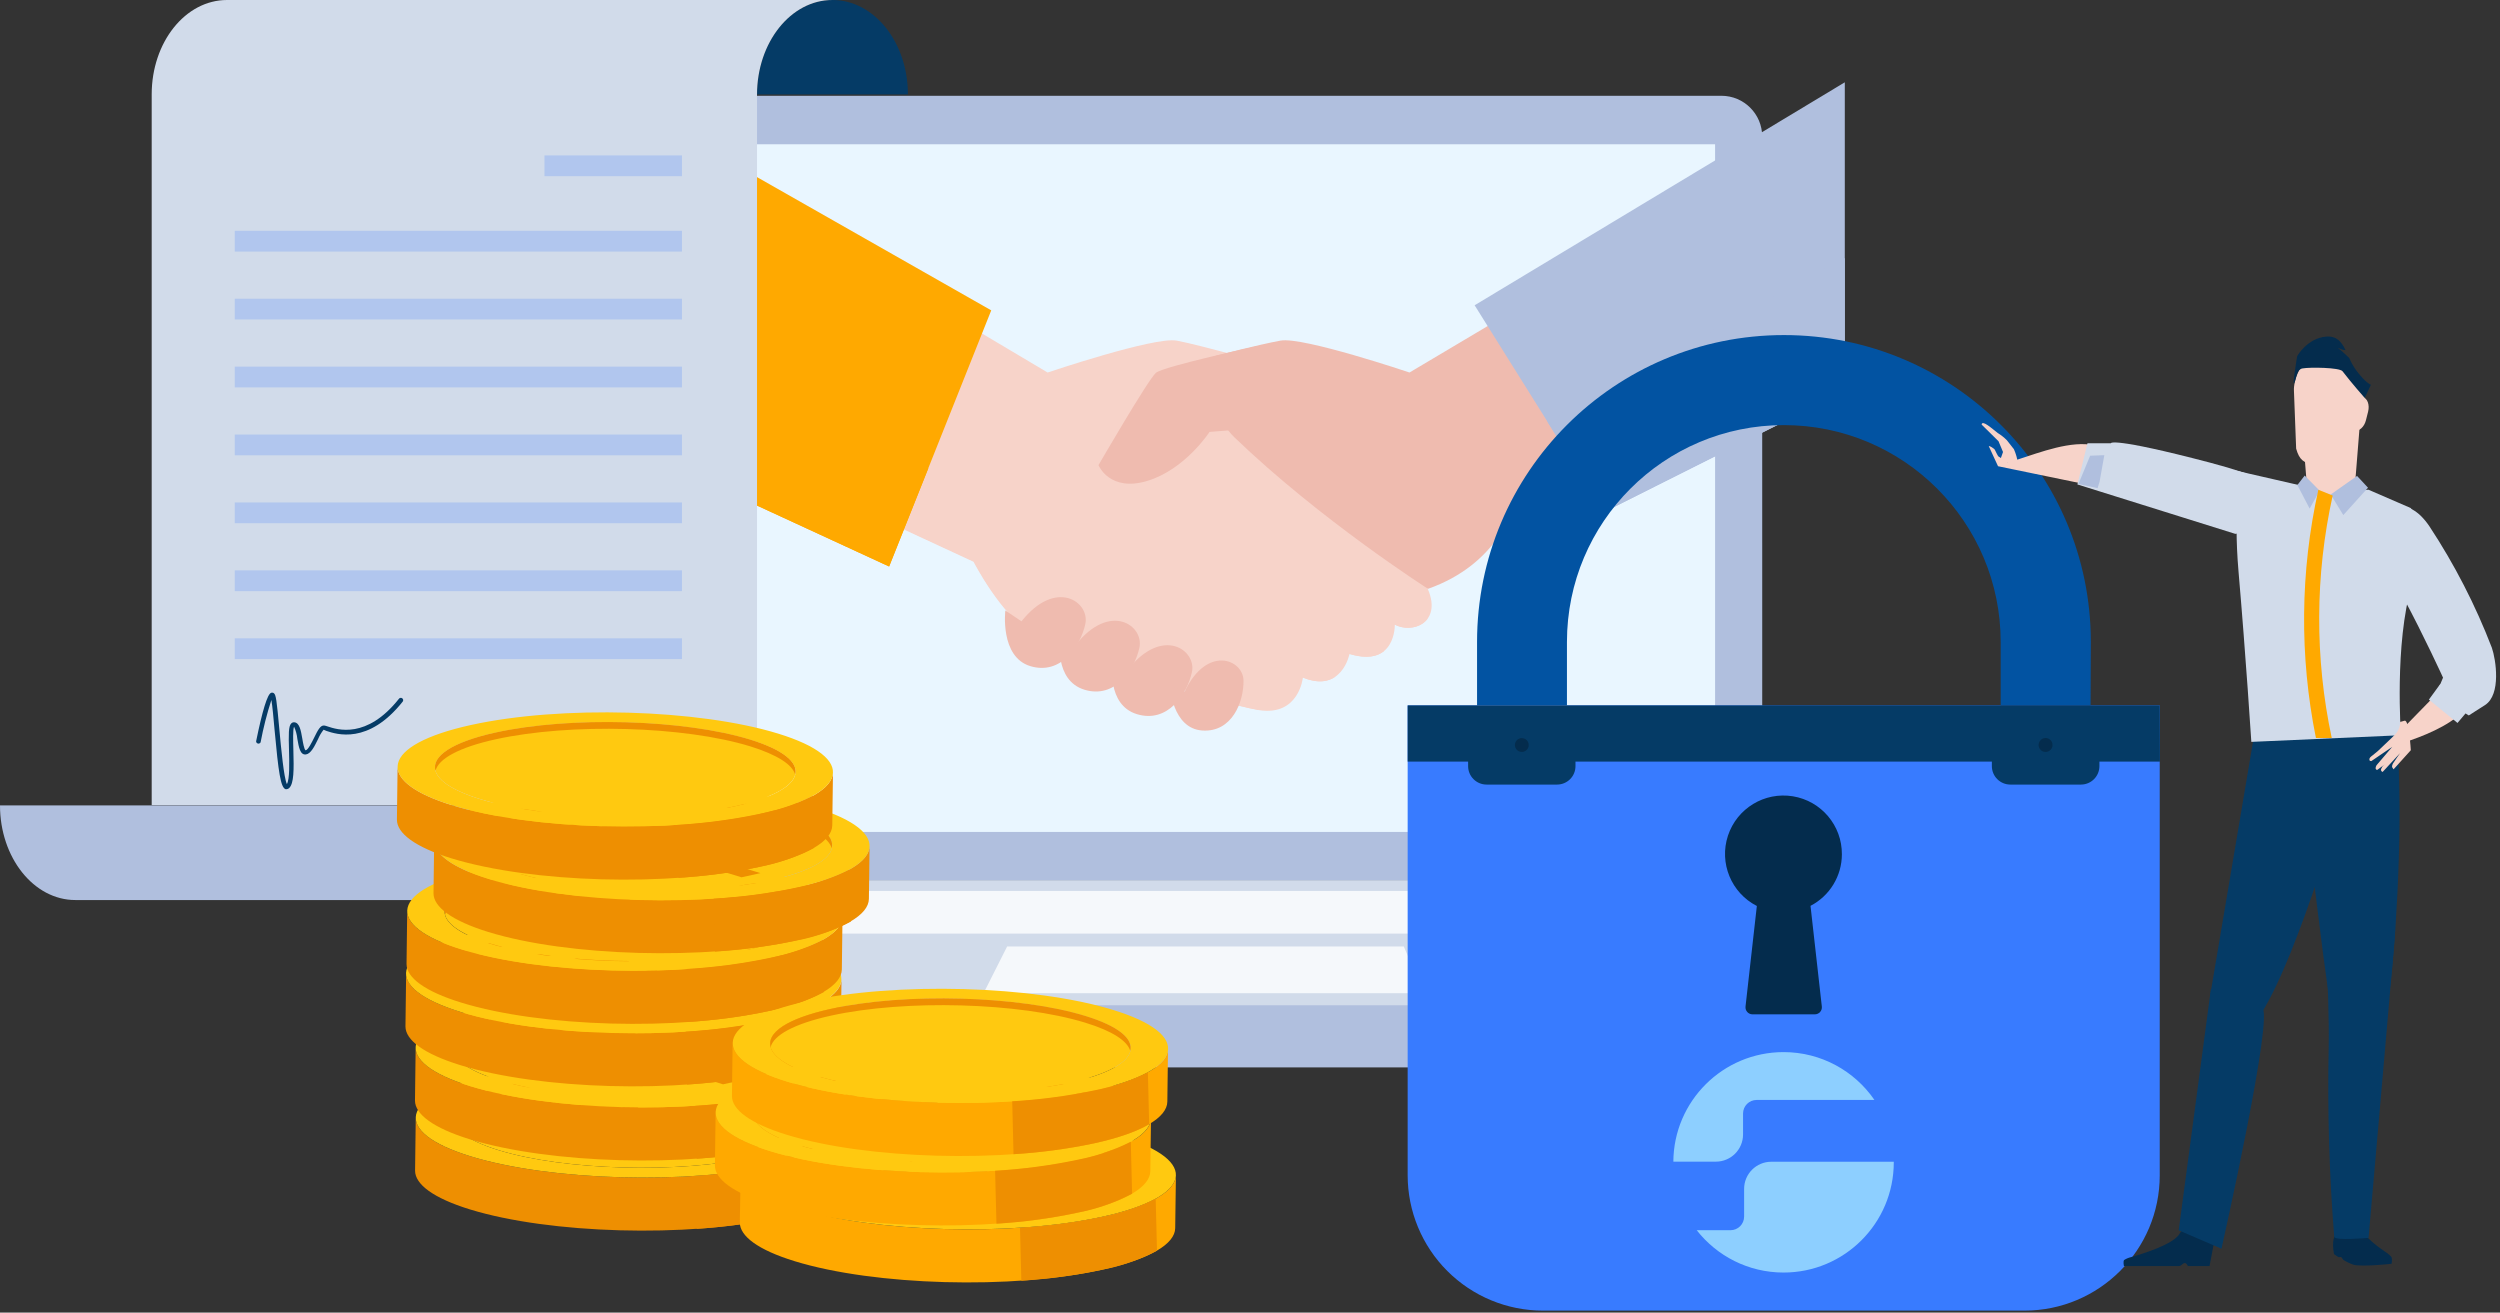 <?xml version="1.0" encoding="UTF-8"?>
<svg width="499px" height="262px" viewBox="0 0 499 262" version="1.1" xmlns="http://www.w3.org/2000/svg" xmlns:xlink="http://www.w3.org/1999/xlink">
    <rect x="0" y="0" width="499" height="262" fill="#333333" stroke="none"/>
    <title>Recurso 28</title>
    <g id="Page-1" stroke="none" stroke-width="1" fill="none" fill-rule="evenodd">
        <g id="Infografía_Caución" transform="translate(-876, -190)">
            <g id="Recurso-28" transform="translate(876, 190)">
                <rect id="Rectangle" fill="#E9F6FF" fill-rule="nonzero" x="140.677" y="26.106" width="204.445" height="140.471"></rect>
                <g id="Group" transform="translate(122.609, 16.426)" fill-rule="nonzero">
                    <path d="M0.17,6.63 L86.5,57.927 C86.5,57.927 107.771,50.75 112.23,51.557 C116.688,52.365 131.338,56.519 131.338,56.519 L125.48,69.132 L148.321,85.056 C148.321,85.056 160.513,95.669 162.675,101.877 C164.837,108.085 159.086,110.032 155.794,108.246 C155.794,108.246 156.045,116.904 146.751,114.105 C146.751,114.105 145.217,121.999 137.448,118.814 C137.448,118.814 136.685,126.584 128.656,125.31 C120.627,124.036 89.676,113.719 83.432,110.059 C77.188,106.398 71.716,95.705 71.716,95.705 L2.54976653e-14,62.475 L0.17,6.63 Z" id="Path" fill="#F7D3C9"></path>
                    <path d="M162.423,101.105 C176.526,96.144 179.37,84.85 179.37,84.85 L245.21,54.527 L245.048,6.63 L158.727,57.927 C158.727,57.927 137.457,50.75 132.998,51.557 C128.539,52.365 120.008,54.608 120.008,54.608 C120.008,54.608 118.016,65.373 123.74,70.828 C140.893,87.353 162.423,101.105 162.423,101.105 Z" id="Path" fill="#EFBBAF"></path>
                    <path d="M128.584,52.607 C128.584,52.607 109.646,56.689 108.112,57.99 C106.578,59.291 96.647,76.417 96.647,76.417 C96.647,76.417 98.854,81.853 106.416,79.557 C113.979,77.26 118.814,69.787 118.814,69.787 L135.546,68.432 L134.864,55.209 L128.584,52.607 Z" id="Path" fill="#EFBBAF"></path>
                    <path d="M162.414,106.973 C159.239,108.202 149.299,103.294 141.664,98.432 C136.56,95.174 132,91.132 128.153,86.455 C128.153,86.455 127.256,89.147 129.948,92.574 C137.977,100.98 155.812,108.246 155.812,108.246 C157.92,109.386 161.015,109.009 162.414,106.973 Z" id="Path" fill="#F7D3C9"></path>
                    <path d="M153.703,113.468 C150.734,113.638 146.787,111.431 141.646,108.883 C128.647,102.424 123.704,96.907 123.704,96.907 C123.192,100.047 126.512,102.935 126.512,102.935 C126.512,102.935 133.303,107.098 137.125,109.215 C140.946,111.333 146.724,114.096 146.724,114.096 C150.259,115.154 152.403,114.589 153.703,113.468 Z" id="Path" fill="#F7D3C9"></path>
                    <path d="M143.997,118.59 C140.982,118.312 136.649,116.347 132.487,114.616 C123.318,110.794 120.34,107.098 120.34,107.098 C119.936,108.092 119.999,109.214 120.51,110.157 C121.362,111.853 123.569,113.548 127.561,115.423 C130.762,116.798 134.06,117.932 137.43,118.814 C140.498,120.061 142.588,119.613 143.997,118.59 Z" id="Path" fill="#F7D3C9"></path>
                    <path d="M91.381,105.995 C76.946,100.388 73.716,84.903 73.716,84.903 L0.045,47.772 L2.54976653e-14,62.475 L71.77,95.597 C71.77,95.597 77.242,106.3 83.486,109.951 C85.943,111.25 88.485,112.382 91.093,113.342 L92.448,112.535 L91.381,105.995 Z" id="Path" fill="#F7D3C9"></path>
                    <path d="M123.91,116.356 L120.77,120.349 C119.155,115.594 113.297,113.297 113.297,113.297 L110.238,116.437 C109.045,111.952 102.765,108.282 102.765,108.282 L99.114,110.974 C97.409,106.048 91.21,103.249 91.21,103.249 C88.241,106.048 81.189,104.694 81.189,104.694 C80.523,105.27 79.899,105.893 79.323,106.56 C80.532,107.891 81.917,109.05 83.441,110.005 C89.64,113.665 120.223,123.874 128.494,125.256 C128.844,118.097 123.91,116.356 123.91,116.356 Z" id="Path" fill="#F7D3C9"></path>
                    <path d="M88.985,111.054 C88.985,111.054 87.738,119.389 93.857,121.246 C99.975,123.103 103.86,117.253 104.819,112.858 C105.779,108.462 98.988,103.608 92.089,112.301 L88.985,111.054 Z" id="Path" fill="#EFBBAF"></path>
                    <path d="M78.058,105.42 C78.058,105.42 76.928,114.688 83.046,116.536 C89.165,118.384 93.049,112.553 94.018,108.148 C94.987,103.743 88.178,98.907 81.279,107.592 L78.058,105.42 Z" id="Path" fill="#EFBBAF"></path>
                    <path d="M99.464,115.935 C99.464,115.935 98.208,124.269 104.335,126.126 C110.462,127.983 114.329,122.134 115.298,117.738 C116.267,113.342 109.458,108.498 102.559,117.182 L99.464,115.935 Z" id="Path" fill="#EFBBAF"></path>
                    <path d="M110.92,120.6 C110.92,120.6 111.386,128.979 117.361,129.383 C123.336,129.786 125.651,123.632 125.597,119.416 C125.543,115.199 118.33,112.239 113.862,121.587 L110.92,120.6 Z" id="Path" fill="#EFBBAF"></path>
                    <polygon id="Path" fill="#FFA900" points="75.241 45.52 54.859 96.647 2.54976653e-14 71.339 2.54976653e-14 2.718"></polygon>
                    <polygon id="Path" fill="#FFA900" points="62.682 77.045 2.54976653e-14 45.816 2.54976653e-14 71.339 54.859 96.647"></polygon>
                    <polygon id="Path" fill="#B0BFDE" points="171.727 44.506 197.546 85.783 245.613 61.659 245.613 0"></polygon>
                    <polygon id="Path" fill="#B0BFDE" points="197.546 85.783 245.613 61.659 245.613 35.068 186.233 67.706"></polygon>
                </g>
                <path d="M351.743,175.791 L136.111,175.791 L136.111,27.254 C136.111,22.761 139.754,19.118 144.248,19.118 L343.597,19.118 C348.091,19.118 351.734,22.761 351.734,27.254 L351.743,175.791 Z M145.217,166.048 L342.332,166.048 L342.332,28.789 L145.217,28.789 L145.217,166.048 Z" id="Shape" fill="#B0BFDE" fill-rule="nonzero"></path>
                <path d="M98.019,198.972 L98.019,205.62 C98.019,209.727 101.349,213.057 105.456,213.057 L382.173,213.057 C386.28,213.057 389.61,209.727 389.61,205.62 L389.61,198.972 L98.019,198.972 Z" id="Path" fill="#B0BFDE" fill-rule="nonzero"></path>
                <path d="M389.206,198.407 C391.072,199.627 386.946,200.65 379.939,200.65 L107.735,200.65 C100.729,200.65 96.602,199.627 98.468,198.407 L135.932,175.701 L351.743,175.701 L389.206,198.407 Z" id="Path" fill="#D1DBEA" fill-rule="nonzero"></path>
                <polygon id="Path" fill="#FFFFFF" fill-rule="nonzero" opacity="0.79" points="284.198 198.245 196.317 198.245 201.027 188.915 280.197 188.915"></polygon>
                <polygon id="Path" fill="#FFFFFF" fill-rule="nonzero" opacity="0.79" points="356.094 186.341 134.263 186.341 145.602 177.827 344.467 177.827"></polygon>
                <path d="M151.102,18.84 C151.102,8.415 157.839,0 166.147,0 C174.454,0 181.218,8.415 181.218,18.84 L151.102,18.84 Z" id="Path" fill="#053B66" fill-rule="nonzero"></path>
                <path d="M135.905,179.648 C127.597,179.648 120.869,171.188 120.869,160.755 L0,160.755 C0,171.188 6.737,179.648 15.036,179.648 L135.905,179.648 Z" id="Path" fill="#B0BFDE" fill-rule="nonzero"></path>
                <path d="M30.278,19.109 L30.278,18.84 C30.278,8.415 37.006,0 45.313,0 L166.147,0 C157.839,0 151.102,8.46 151.102,18.884 L151.102,160.665 L151.102,160.665 C151.102,171.099 144.364,179.549 136.057,179.549 C127.75,179.549 121.03,171.108 121.021,160.71 L30.278,160.71 L30.278,19.109 Z" id="Path" fill="#D1DBEA" fill-rule="nonzero"></path>
                <rect id="Rectangle" fill="#387BFF" fill-rule="nonzero" opacity="0.21" x="46.857" y="46.067" width="89.263" height="4.145"></rect>
                <rect id="Rectangle" fill="#387BFF" fill-rule="nonzero" opacity="0.21" x="108.677" y="31.022" width="27.443" height="4.145"></rect>
                <rect id="Rectangle" fill="#387BFF" fill-rule="nonzero" opacity="0.21" x="46.857" y="59.623" width="89.263" height="4.145"></rect>
                <rect id="Rectangle" fill="#387BFF" fill-rule="nonzero" opacity="0.21" x="46.857" y="73.178" width="89.263" height="4.145"></rect>
                <rect id="Rectangle" fill="#387BFF" fill-rule="nonzero" opacity="0.21" x="46.857" y="86.733" width="89.263" height="4.145"></rect>
                <rect id="Rectangle" fill="#387BFF" fill-rule="nonzero" opacity="0.21" x="46.857" y="100.289" width="89.263" height="4.145"></rect>
                <rect id="Rectangle" fill="#387BFF" fill-rule="nonzero" opacity="0.21" x="46.857" y="113.844" width="89.263" height="4.145"></rect>
                <rect id="Rectangle" fill="#387BFF" fill-rule="nonzero" opacity="0.21" x="46.857" y="127.409" width="89.263" height="4.145"></rect>
                <path d="M57.227,157.525 C57.15,157.539 57.071,157.539 56.994,157.525 C56.016,157.157 55.586,154.224 54.796,145.602 C54.599,143.369 54.374,140.902 54.168,139.708 C53.272,142.48 52.553,145.305 52.015,148.168 C51.917,148.358 51.704,148.46 51.495,148.416 C51.285,148.372 51.131,148.193 51.118,147.98 C52.374,141.817 53.379,138.56 54.105,138.291 C54.294,138.212 54.511,138.243 54.67,138.372 C55.074,138.686 55.227,139.681 55.756,145.549 C56.097,149.236 56.653,155.238 57.263,156.511 C57.846,155.489 57.748,152.214 57.685,149.774 C57.595,146.607 57.568,144.921 58.142,144.391 C58.287,144.241 58.49,144.159 58.699,144.167 C59.784,144.212 60.053,145.773 60.34,147.433 C60.466,148.204 60.717,149.631 61.004,149.765 C61.489,149.702 62.26,148.141 62.718,147.208 C63.426,145.764 63.947,144.723 64.718,144.813 C64.942,144.852 65.161,144.912 65.373,144.992 C67.311,145.638 73.196,147.585 79.637,139.466 C79.741,139.335 79.908,139.269 80.074,139.293 C80.24,139.318 80.38,139.429 80.442,139.585 C80.503,139.741 80.477,139.918 80.373,140.049 C73.519,148.68 67.167,146.571 65.122,145.881 L64.593,145.647 C64.141,146.216 63.77,146.844 63.489,147.513 C62.745,149.029 62.045,150.456 61.049,150.59 C59.91,150.725 59.64,149.155 59.353,147.486 C59.268,146.639 59.044,145.812 58.69,145.037 C58.438,145.638 58.51,147.953 58.555,149.675 C58.672,153.677 58.672,156.368 57.721,157.292 C57.59,157.427 57.415,157.51 57.227,157.525 L57.227,157.525 Z" id="Path" fill="#053B66" fill-rule="nonzero"></path>
                <path d="M280.969,140.803 L431.084,140.803 L431.084,234.588 C431.084,249.506 418.99,261.6 404.072,261.6 L307.981,261.6 C300.817,261.6 293.946,258.754 288.881,253.688 C283.815,248.623 280.969,241.752 280.969,234.588 L280.969,140.803 Z" id="Path" fill="#387BFF" fill-rule="nonzero"></path>
                <path d="M417.277,140.803 L399.335,140.803 L399.335,128.136 C399.335,104.229 379.955,84.85 356.049,84.85 C332.143,84.85 312.763,104.229 312.763,128.136 L312.763,140.803 L294.82,140.803 L294.82,128.136 C294.82,94.305 322.245,66.88 356.076,66.88 C389.906,66.88 417.331,94.305 417.331,128.136 L417.277,140.803 Z" id="Path" fill="#0253A2" fill-rule="nonzero"></path>
                <path d="M431.084,140.803 L280.969,140.803 L280.969,152.017 L293.035,152.017 L293.035,152.914 C293.035,154.947 294.68,156.596 296.713,156.601 L310.789,156.601 C311.766,156.601 312.703,156.212 313.393,155.521 C314.083,154.829 314.47,153.891 314.467,152.914 L314.467,152.017 L397.576,152.017 L397.576,152.914 C397.576,154.947 399.222,156.596 401.255,156.601 L415.366,156.601 C417.399,156.596 419.044,154.947 419.044,152.914 L419.044,152.017 L431.12,152.017 L431.084,140.803 Z" id="Path" fill="#053B66" fill-rule="nonzero"></path>
                <path d="M302.374,148.707 C302.374,148.148 302.711,147.644 303.227,147.43 C303.743,147.216 304.337,147.334 304.733,147.73 C305.128,148.125 305.246,148.719 305.032,149.235 C304.818,149.751 304.314,150.088 303.756,150.088 C302.993,150.088 302.374,149.47 302.374,148.707 Z" id="Path" fill="#042C4D" fill-rule="nonzero"></path>
                <path d="M406.906,148.707 C406.903,148.142 407.24,147.632 407.761,147.415 C408.281,147.197 408.881,147.315 409.28,147.714 C409.679,148.113 409.797,148.713 409.58,149.234 C409.362,149.754 408.852,150.092 408.288,150.088 C407.525,150.088 406.906,149.47 406.906,148.707 L406.906,148.707 Z" id="Path" fill="#042C4D" fill-rule="nonzero"></path>
                <path d="M367.64,170.524 C367.676,164.781 363.526,159.865 357.857,158.939 C352.188,158.013 346.69,161.353 344.897,166.81 C343.105,172.267 345.552,178.217 350.666,180.832 L348.405,200.91 C348.362,201.305 348.489,201.7 348.754,201.996 C349.019,202.292 349.398,202.462 349.796,202.462 L362.248,202.462 C362.645,202.462 363.024,202.292 363.29,201.996 C363.555,201.7 363.682,201.305 363.638,200.91 L361.378,180.805 C365.217,178.813 367.631,174.851 367.64,170.524 L367.64,170.524 Z" id="Path" fill="#042C4D" fill-rule="nonzero"></path>
                <g id="Group-8" transform="translate(334, 210)" fill="#8DCFFF">
                    <path d="M0,21.866 L8.488,21.866 C11.483,21.866 13.912,19.438 13.912,16.443 L13.912,12.263 C13.912,10.765 15.126,9.551 16.623,9.551 L40.138,9.551 C36.172,3.783 29.528,0 21.999,0 C9.893,0 0.072,9.778 0,21.866" id="Fill-11"></path>
                    <path d="M43.997,21.884 L19.549,21.884 C16.554,21.884 14.125,24.312 14.125,27.307 L14.125,32.837 C14.125,34.335 12.911,35.549 11.414,35.549 L4.665,35.549 C8.692,40.694 14.959,44 21.999,44 C34.149,44 43.999,34.15 43.999,22 C43.999,21.961 43.997,21.923 43.997,21.884" id="Fill-13"></path>
                </g>
                <path d="M417.16,96.844 L398.805,93.058 L396.957,89.048 C396.957,89.048 397.182,88.94 398.034,89.604 C398.267,89.793 398.698,91.102 399.021,91.201 C399.344,91.3 400.42,92.421 401.012,92.251 C405.238,91.04 411.311,88.42 416.263,88.662 C424.275,89.075 417.412,97.05 417.16,96.844 Z" id="Path" fill="#F7D3C9" fill-rule="nonzero"></path>
                <path d="M464.941,103.617 C464.941,103.617 460.572,97.454 441.114,92.34 C421.233,87.119 421.323,88.474 421.323,88.474 L416.658,88.474 L414.649,96.692 L446.164,106.56 L464.941,103.617 Z" id="Path" fill="#D1DBEA" fill-rule="nonzero"></path>
                <polygon id="Path" fill="#B0BFDE" fill-rule="nonzero" points="420.022 90.851 419.08 96.135 418.677 97.436 414.855 96.611 417.196 90.959"></polygon>
                <path d="M398.761,86.437 C397.594,85.54 395.639,83.746 395.531,84.742 L398.904,88.07 L399.801,90.223 L399.164,92.018 L400.707,92.296 C401.075,92.771 401.398,93.085 402.152,92.457 L402.798,92.592 C402.665,91.583 402.39,90.598 401.981,89.667 L400.573,87.873 C400.028,87.324 399.419,86.843 398.761,86.437 L398.761,86.437 Z" id="Path" fill="#F7D3C9" fill-rule="nonzero"></path>
                <path d="M468.422,156.736 C468.422,156.736 458.957,190.234 451.377,202.229 C443.796,214.223 441.158,198.64 441.158,198.64 L450.569,142.92 L472.585,142.786 C472.585,142.786 472.028,143.907 468.422,156.736 Z" id="Path" fill="#053B66" fill-rule="nonzero"></path>
                <path d="M457.97,142.902 C457.97,142.902 464.304,197.869 465.21,200.623 C468.278,209.971 475.294,203.942 476.37,200.82 C477.447,197.698 479.259,174.669 478.9,157.848 C478.541,141.027 478.541,142.131 478.541,142.131 L457.97,142.902 Z" id="Path" fill="#053B66" fill-rule="nonzero"></path>
                <path d="M477.267,250.817 C477.59,251.211 477.357,252.252 477.357,252.252 C477.357,252.252 471.66,252.889 469.821,252.458 C469.107,252.223 468.424,251.904 467.785,251.507 C467.65,251.427 467.426,250.996 467.3,250.915 C467.175,250.835 466.951,251.014 466.762,250.915 C466.447,250.74 466.147,250.539 465.865,250.314 C465.363,247.695 466.027,246.645 466.027,246.645 C466.027,246.645 470.88,245.03 471.786,246.152 C473.966,248.771 476.568,249.955 477.267,250.817 Z" id="Path" fill="#042C4D" fill-rule="nonzero"></path>
                <path d="M441.831,248.457 L441.024,252.701 L436.691,252.701 C436.691,252.701 436.449,252.1 436.081,252.1 C435.713,252.1 435.372,252.701 434.95,252.701 L423.934,252.701 C423.934,252.701 423.736,251.803 423.979,251.498 C424.39,251.237 424.842,251.046 425.315,250.933 C427.549,250.305 433.955,248.341 435.067,246.205 C436.422,243.622 441.831,248.457 441.831,248.457 Z" id="Path" fill="#042C4D" fill-rule="nonzero"></path>
                <path d="M468.897,83.037 C468.556,84.401 469.032,85.729 469.956,85.926 L469.956,85.926 C470.853,86.159 471.912,85.235 472.244,83.872 L472.674,82.167 C473.015,80.804 472.54,79.476 471.616,79.278 L471.616,79.278 C470.719,79.045 469.66,79.969 469.319,81.324 L468.897,83.037 Z" id="Path" fill="#F7D3C9" fill-rule="nonzero"></path>
                <path d="M460.366,95.794 C460.572,98.244 461.891,100.37 463.281,100.468 L467.22,100.468 C468.61,100.37 469.911,98.244 470.135,95.794 L471.104,83.656 C471.32,81.234 470.369,76.363 468.269,74.927 C466.461,73.646 464.04,73.646 462.232,74.927 C460.133,76.363 459.182,81.207 459.397,83.656 L460.366,95.794 Z" id="Path" fill="#F7D3C9" fill-rule="nonzero"></path>
                <path d="M489.827,134.945 L475.751,149.361 C475.751,149.361 492.725,145.459 493.478,138.434 C494.232,131.41 489.827,134.945 489.827,134.945 Z" id="Path" fill="#F7D3C9" fill-rule="nonzero"></path>
                <path d="M446.164,93.91 L458.966,96.844 L465.12,98.638 L472.737,97.741 L481.134,101.383 C481.134,101.383 484.92,104.972 481.403,116.724 C477.887,128.476 479.232,146.751 479.232,146.751 L449.367,148.079 C449.367,148.079 448.273,131.033 446.819,114.194 C445.68,101.034 447.483,96.844 446.164,93.91 Z" id="Path" fill="#D1DBEA" fill-rule="nonzero"></path>
                <path d="M475.715,101.949 C475.715,101.949 480.372,98.306 484.92,105.062 C489.928,112.665 494.103,120.786 497.372,129.284 C498.188,131.616 499.265,138.641 496.017,140.722 L492.77,142.803 L486.005,138.641 L487.082,136.56 L487.629,135.259 C487.629,135.259 483.834,126.942 479.779,119.398 C475.724,111.853 475.715,101.949 475.715,101.949 Z" id="Path" fill="#D1DBEA" fill-rule="nonzero"></path>
                <path d="M458.311,89.55 C458.948,91.838 459.89,92.385 461.559,92.637 C463.228,92.888 463.533,92.951 465.147,93.112 C466.762,93.273 468.547,90.959 468.933,88.922 C469.561,85.558 471.391,82.795 472.019,79.431 C472.423,77.412 471.562,75.609 469.104,74.147 C466.861,72.846 464.196,70.173 461.801,71.016 C459.182,71.976 457.746,75.959 457.872,78.022 C458.006,81.467 458.159,86.079 458.311,89.55 Z" id="Path" fill="#F7D3C9" fill-rule="nonzero"></path>
                <polygon id="Path" fill="#B0BFDE" fill-rule="nonzero" points="465.21 98.701 467.722 102.81 472.656 97.346 470.467 94.996"></polygon>
                <polygon id="Path" fill="#B0BFDE" fill-rule="nonzero" points="460.016 94.924 463.003 97.947 461.003 101.509 458.554 96.817"></polygon>
                <path d="M463.604,177.172 C463.604,177.172 465.013,198.021 464.807,209.047 C464.54,221.665 464.908,234.288 465.91,246.869 C465.982,247.704 472.764,247.076 472.764,247.076 C472.764,247.076 477.321,195.114 478.039,186.601 C478.757,178.087 469.023,171.09 463.604,177.172 Z" id="Path" fill="#053B66" fill-rule="nonzero"></path>
                <path d="M443.5,200.255 C446.129,200.69 448.779,200.989 451.439,201.152 C454.185,201.394 443.41,249.247 443.41,249.247 L434.87,245.568 L441.302,197.357 L443.5,200.255 Z" id="Path" fill="#053B66" fill-rule="nonzero"></path>
                <path d="M473.23,76.802 L472.001,79.431 C472.001,79.431 469.4,76.497 467.57,74.102 C466.987,73.34 461.048,73.268 459.576,73.537 C458.509,73.725 458.383,75.107 458.132,75.905 C457.235,78.758 458.509,71.088 458.509,71.088 C458.509,71.088 460.527,67.499 464.295,67.185 C466.385,67.015 467.354,68.226 468.144,69.805 C468.332,70.173 465.847,69.204 466.278,69.15 C467.203,69.857 468.081,70.624 468.906,71.447 C469.256,72.274 469.692,73.062 470.207,73.797 C472.226,76.506 473.23,76.802 473.23,76.802 Z" id="Path" fill="#042C4D" fill-rule="nonzero"></path>
                <polygon id="Path" fill="#F7D3C9" fill-rule="nonzero" points="464.349 78.372 462.707 78.597 463.156 79.601 461.855 80.086 460.581 85.119 462.725 85.28 463.057 82.194 464.358 80.651 467.659 80.346"></polygon>
                <polygon id="Path" fill="#D1DBEA" fill-rule="nonzero" points="492.922 141.449 487.082 136.524 484.803 139.646 490.518 144.302"></polygon>
                <path d="M479.959,143.853 C479.062,144.131 479.062,144.077 479.062,144.077 C479.073,144.857 478.831,145.619 478.371,146.248 C478.003,146.706 476.64,147.989 476.64,147.989 L474.621,149.909 L473.625,150.725 C473.625,150.725 473.024,151.147 472.961,151.371 C472.791,152.017 473.338,151.9 473.338,151.9 L477.501,149.065 L474.361,152.735 C474.361,152.735 474.038,153.273 474.235,153.533 C474.433,153.793 474.558,153.632 474.558,153.632 L479.044,150.321 L477.635,152.394 C477.635,152.394 477.33,152.923 477.51,153.192 C477.689,153.461 477.752,153.56 477.752,153.56 L481.197,149.747 C481.197,149.747 480.856,143.575 479.959,143.853 Z" id="Path" fill="#F7D3C9" fill-rule="nonzero"></path>
                <path d="M477.94,149.855 L475.877,152.546 C475.609,152.82 475.401,153.147 475.267,153.506 C475.228,153.623 475.239,153.75 475.296,153.859 C475.354,153.967 475.454,154.047 475.572,154.08 L479.071,150.303 L477.94,149.855 Z" id="Path" fill="#F7D3C9" fill-rule="nonzero"></path>
                <path d="M465.417,147.307 L462.259,147.307 C458.951,130.939 459.116,114.059 462.743,97.759 L465.605,98.907 C462.077,114.841 462.012,131.346 465.417,147.307 L465.417,147.307 Z" id="Path" fill="#FFA900" fill-rule="nonzero"></path>
                <path d="M162.289,234.695 C162.289,231.834 162.379,228.003 162.414,225.132 C162.414,227.106 162.316,232.435 162.28,234.48 C162.287,234.552 162.29,234.624 162.289,234.695 L162.289,234.695 Z" id="Path" fill="#FFC910" fill-rule="nonzero"></path>
                <path d="M82.984,223.087 L82.849,233.673 C82.849,236.364 86.437,239.127 93.794,241.397 C109.718,246.295 137.179,247.058 155.13,243.101 C164.774,240.975 169.708,237.925 169.753,234.794 L169.887,224.208 C169.887,227.339 164.908,230.389 155.264,232.515 C137.322,236.463 109.852,235.7 93.928,230.802 C86.554,228.541 82.957,225.778 82.984,223.087 Z" id="Path" fill="#EE8F01" fill-rule="nonzero"></path>
                <path d="M158.952,216.484 C174.867,221.382 173.225,228.559 155.264,232.515 C137.304,236.472 109.852,235.7 93.928,230.802 C78.005,225.904 79.655,218.727 97.607,214.77 C115.558,210.814 143.028,211.586 158.952,216.484 Z M150.321,230.99 C165.187,227.716 166.55,221.768 153.363,217.713 C140.175,213.658 117.478,213.021 102.559,216.295 C87.64,219.57 86.321,225.518 99.508,229.573 C112.696,233.628 135.447,234.265 150.321,230.99" id="Shape" fill="#FFC910" fill-rule="nonzero"></path>
                <path d="M102.559,216.295 C87.684,219.57 86.321,225.518 99.508,229.573 C112.696,233.628 135.447,234.265 150.321,230.99 C165.196,227.716 166.55,221.768 153.363,217.713 C140.175,213.658 117.433,213.021 102.559,216.295 Z" id="Path" fill="#FFC910" fill-rule="nonzero"></path>
                <path d="M153.407,219.032 C140.22,214.977 117.469,214.34 102.604,217.614 C95.202,219.247 91.147,221.535 90.564,223.894 C89.748,221.041 93.812,218.188 102.568,216.26 C117.442,212.985 140.184,213.622 153.372,217.677 C160.001,219.713 162.953,222.225 162.343,224.639 C161.778,222.692 158.79,220.7 153.407,219.032 Z" id="Path" fill="#EE8F01" fill-rule="nonzero"></path>
                <path d="M165.859,228.918 L166.111,239.28 C162.66,241.085 158.959,242.364 155.13,243.074 C149.831,244.196 144.458,244.93 139.053,245.272 L138.793,234.713 C144.337,234.391 149.848,233.657 155.282,232.515 C158.956,231.805 162.515,230.595 165.859,228.918 L165.859,228.918 Z" id="Path" fill="#EE8F01" fill-rule="nonzero"></path>
                <path d="M108.767,219.444 L112.759,220.673 C111.198,221.149 110.462,221.696 110.57,222.306 C110.678,222.916 111.62,223.535 113.387,224.145 L117.442,223.248 C116.455,222.898 116.015,222.548 116.132,222.19 C116.249,221.831 116.904,221.517 118.097,221.292 C119.455,221 120.844,220.88 122.233,220.934 C123.566,220.964 124.89,221.169 126.171,221.544 C126.507,221.632 126.83,221.765 127.131,221.938 C127.346,222.082 127.454,222.225 127.463,222.378 C127.463,222.683 126.763,223.096 125.274,223.607 C124.377,223.921 123.749,224.163 123.354,224.343 C121.981,224.989 121.389,225.608 121.56,226.227 C121.73,226.846 122.717,227.402 124.439,227.931 C126.872,228.648 129.38,229.082 131.912,229.223 C134.453,229.421 137.008,229.331 139.529,228.954 L144.329,230.425 L148.114,229.591 L143.539,228.137 C145.531,227.554 146.473,226.899 146.374,226.164 C146.275,225.428 145.127,224.719 142.929,224.038 L139.018,224.935 C140.426,225.41 141.072,225.832 140.973,226.28 C140.875,226.729 140.013,227.079 138.39,227.438 C136.839,227.764 135.254,227.894 133.671,227.823 C132.136,227.793 130.613,227.557 129.14,227.124 C128.746,227.012 128.362,226.868 127.992,226.693 C127.769,226.596 127.57,226.453 127.409,226.271 C127.113,225.832 127.777,225.312 129.409,224.728 L130.002,224.504 C131.993,223.76 133.034,223.078 133.115,222.459 C133.195,221.84 132.325,221.248 130.504,220.664 C128.32,220.022 126.067,219.64 123.793,219.525 C121.371,219.37 118.938,219.469 116.536,219.821 L112.58,218.601 L108.767,219.444 Z" id="Path" fill="#EE8F01" fill-rule="nonzero"></path>
                <path d="M108.731,217.955 L112.723,219.184 C111.162,219.66 110.426,220.207 110.534,220.817 C110.642,221.427 111.584,222.046 113.351,222.656 L117.406,221.759 C116.419,221.409 115.98,221.05 116.096,220.691 C116.213,220.333 116.868,220.027 118.061,219.794 C119.42,219.51 120.809,219.392 122.197,219.444 C123.53,219.468 124.855,219.67 126.135,220.045 C126.47,220.142 126.792,220.278 127.095,220.449 C127.27,220.529 127.394,220.69 127.427,220.88 C127.427,221.185 126.727,221.597 125.238,222.118 C124.586,222.33 123.945,222.576 123.318,222.853 C121.945,223.49 121.353,224.118 121.524,224.728 C121.694,225.338 122.672,225.904 124.404,226.442 C129.31,227.813 134.447,228.158 139.493,227.456 L144.293,228.936 L148.07,228.102 L143.458,226.684 C145.459,226.101 146.401,225.437 146.302,224.701 C146.204,223.966 145.055,223.266 142.857,222.575 L138.946,223.472 C140.354,223.948 141,224.37 140.893,224.818 C140.785,225.267 139.942,225.626 138.318,225.984 C136.759,226.314 135.165,226.45 133.572,226.388 C132.053,226.356 130.545,226.124 129.087,225.697 C128.69,225.581 128.303,225.434 127.929,225.258 C127.71,225.164 127.514,225.023 127.355,224.845 C127.059,224.396 127.723,223.885 129.356,223.293 L129.948,223.078 C131.939,222.324 132.98,221.642 133.061,221.023 C133.141,220.404 132.271,219.812 130.45,219.229 C128.266,218.584 126.014,218.198 123.74,218.081 C121.314,217.925 118.878,218.025 116.473,218.377 L112.526,217.157 L108.731,217.955 Z" id="Path" fill="#FFC910" fill-rule="nonzero"></path>
                <path d="M162.271,220.7 C162.271,217.839 162.352,214.008 162.388,211.137 C162.388,213.111 162.289,218.44 162.262,220.485 C162.262,220.557 162.271,220.647 162.271,220.7 Z" id="Path" fill="#FFC910" fill-rule="nonzero"></path>
                <path d="M82.966,209.083 L82.831,219.678 C82.831,222.369 86.42,225.132 93.767,227.402 C109.691,232.291 137.152,233.063 155.103,229.106 C164.747,226.98 169.69,223.93 169.726,220.799 L169.87,210.213 C169.87,213.335 164.891,216.394 155.247,218.511 C137.304,222.468 109.825,221.705 93.901,216.807 C86.536,214.537 82.93,211.783 82.966,209.083 Z" id="Path" fill="#EE8F01" fill-rule="nonzero"></path>
                <path d="M158.925,202.489 C174.849,207.387 173.198,214.564 155.247,218.511 C137.295,222.459 109.825,221.705 93.901,216.807 C77.978,211.909 79.628,204.732 97.589,200.775 C115.549,196.819 143.001,197.591 158.925,202.489 Z M150.294,216.995 C165.169,213.721 166.532,207.773 153.345,203.718 C140.157,199.663 117.406,199.026 102.532,202.3 C87.658,205.575 86.303,211.523 99.491,215.578 C112.678,219.633 135.375,220.27 150.294,216.995" id="Shape" fill="#FFC910" fill-rule="nonzero"></path>
                <path d="M102.532,202.3 C87.667,205.575 86.303,211.523 99.491,215.578 C112.678,219.633 135.375,220.27 150.294,216.995 C165.213,213.721 166.532,207.773 153.345,203.718 C140.157,199.663 117.406,199.026 102.532,202.3 Z" id="Path" fill="#FFC910" fill-rule="nonzero"></path>
                <path d="M153.407,205.037 C140.22,200.973 117.478,200.345 102.604,203.619 C95.202,205.252 91.147,207.54 90.573,209.899 C89.748,207.055 93.821,204.202 102.568,202.273 C117.442,198.999 140.184,199.636 153.38,203.691 C160.001,205.727 162.953,208.239 162.352,210.653 C161.76,208.688 158.79,206.705 153.407,205.037 Z" id="Path" fill="#EE8F01" fill-rule="nonzero"></path>
                <path d="M165.833,214.923 L166.093,225.285 C162.64,227.098 158.936,228.386 155.103,229.106 C149.813,230.218 144.449,230.944 139.053,231.277 L138.784,220.718 C144.331,220.39 149.845,219.652 155.282,218.511 C158.947,217.805 162.497,216.597 165.833,214.923 L165.833,214.923 Z" id="Path" fill="#EE8F01" fill-rule="nonzero"></path>
                <path d="M108.749,205.449 L112.741,206.678 C111.171,207.154 110.435,207.701 110.552,208.311 C110.669,208.921 111.593,209.531 113.36,210.15 L117.424,209.253 C116.428,208.903 115.998,208.553 116.114,208.194 C116.231,207.836 116.886,207.522 118.079,207.297 C119.434,207.005 120.82,206.885 122.206,206.939 C123.54,206.963 124.865,207.169 126.144,207.549 C126.482,207.639 126.808,207.772 127.113,207.943 C127.328,208.087 127.436,208.23 127.436,208.374 C127.436,208.688 126.736,209.092 125.247,209.612 C124.35,209.917 123.731,210.168 123.336,210.348 C121.963,210.993 121.362,211.613 121.542,212.223 C121.721,212.833 122.699,213.407 124.421,213.936 C129.329,215.318 134.471,215.664 139.52,214.95 L144.311,216.43 L148.096,215.596 L143.539,214.142 C145.531,213.559 146.482,212.895 146.374,212.169 C146.266,211.442 145.136,210.724 142.929,210.043 L139.027,210.94 C140.426,211.415 141.072,211.837 140.973,212.276 C140.875,212.716 140.013,213.084 138.39,213.443 C136.834,213.776 135.243,213.914 133.653,213.855 C132.133,213.821 130.625,213.586 129.167,213.156 C128.771,213.042 128.384,212.898 128.01,212.725 C127.787,212.628 127.588,212.484 127.427,212.303 C127.131,211.864 127.795,211.343 129.427,210.751 L130.028,210.536 C132.02,209.782 133.052,209.101 133.133,208.482 C133.213,207.863 132.343,207.279 130.522,206.687 C128.338,206.045 126.085,205.662 123.811,205.548 C121.389,205.394 118.957,205.491 116.554,205.835 L112.597,204.624 L108.749,205.449 Z" id="Path" fill="#EE8F01" fill-rule="nonzero"></path>
                <path d="M108.713,203.96 L112.705,205.189 C111.135,205.665 110.4,206.212 110.507,206.822 C110.615,207.432 111.557,208.051 113.324,208.616 L117.379,207.719 C116.392,207.369 115.953,207.01 116.069,206.651 C116.186,206.293 116.841,205.979 118.043,205.754 C119.398,205.465 120.785,205.347 122.17,205.404 C123.504,205.427 124.828,205.629 126.108,206.006 C126.443,206.1 126.766,206.236 127.068,206.409 C127.292,206.544 127.4,206.687 127.4,206.84 C127.4,207.145 126.7,207.558 125.211,208.069 C124.314,208.383 123.686,208.625 123.3,208.813 C121.919,209.45 121.326,210.078 121.506,210.688 C121.685,211.299 122.663,211.864 124.386,212.393 C126.822,213.11 129.332,213.544 131.868,213.685 C134.408,213.883 136.964,213.792 139.484,213.416 L144.275,214.887 L148.061,214.062 L143.449,212.635 C145.441,212.052 146.392,211.397 146.284,210.662 C146.177,209.926 145.037,209.226 142.839,208.535 L138.937,209.433 C140.336,209.908 140.982,210.33 140.884,210.778 C140.785,211.227 139.924,211.586 138.3,211.935 C136.745,212.273 135.153,212.411 133.563,212.348 C132.029,212.319 130.506,212.087 129.033,211.657 C128.64,211.537 128.257,211.39 127.884,211.218 C127.66,211.124 127.46,210.98 127.301,210.796 C127.005,210.357 127.669,209.845 129.302,209.253 L129.903,209.029 C131.894,208.284 132.926,207.602 133.007,206.983 C133.088,206.364 132.217,205.772 130.396,205.189 C128.213,204.543 125.96,204.158 123.686,204.041 C121.263,203.886 118.83,203.985 116.428,204.337 L112.472,203.117 L108.713,203.96 Z" id="Path" fill="#FFC910" fill-rule="nonzero"></path>
                <path d="M160.369,205.907 C160.369,203.036 160.45,199.205 160.486,196.344 C160.486,198.317 160.387,203.637 160.36,205.683 C160.36,205.754 160.369,205.826 160.369,205.907 Z" id="Path" fill="#FFC910" fill-rule="nonzero"></path>
                <path d="M81.064,194.289 L80.929,204.875 C80.929,207.567 84.518,210.33 91.865,212.599 C107.789,217.498 135.25,218.26 153.201,214.304 C162.845,212.178 167.788,209.127 167.824,205.997 L167.968,195.411 C167.968,198.541 162.989,201.592 153.345,203.718 C135.402,207.674 107.923,206.903 92.009,202.004 C84.634,199.744 81.028,196.98 81.064,194.289 Z" id="Path" fill="#EE8F01" fill-rule="nonzero"></path>
                <path d="M156.996,187.686 C172.92,192.585 171.269,199.762 153.318,203.718 C135.366,207.674 107.897,206.903 91.982,202.004 C76.067,197.106 77.708,189.929 95.66,185.982 C113.611,182.034 141.099,182.788 156.996,187.686 Z M148.366,202.193 C163.24,198.918 164.603,192.97 151.416,188.915 C138.228,184.86 115.477,184.223 100.603,187.498 C85.729,190.772 84.374,196.72 97.562,200.775 C110.749,204.83 133.491,205.467 148.366,202.193" id="Shape" fill="#FFC910" fill-rule="nonzero"></path>
                <path d="M100.63,187.498 C85.765,190.781 84.401,196.72 97.589,200.775 C110.776,204.83 133.527,205.467 148.393,202.193 C163.258,198.918 164.63,192.97 151.443,188.915 C138.255,184.86 115.504,184.223 100.63,187.498 Z" id="Path" fill="#FFC910" fill-rule="nonzero"></path>
                <path d="M151.47,190.234 C138.282,186.179 115.54,185.542 100.666,188.817 C93.265,190.449 89.21,192.737 88.635,195.097 C87.81,192.244 91.883,189.391 100.63,187.462 C115.504,184.188 138.246,184.825 151.443,188.88 C158.063,190.916 161.015,193.437 160.414,195.85 C159.858,193.894 156.897,191.939 151.47,190.234 Z" id="Path" fill="#EE8F01" fill-rule="nonzero"></path>
                <path d="M163.931,200.12 L164.191,210.491 C160.739,212.305 157.034,213.59 153.201,214.304 C147.899,215.417 142.523,216.143 137.116,216.475 L136.856,205.916 C142.399,205.594 147.91,204.859 153.345,203.718 C157.021,203.008 160.583,201.798 163.931,200.12 Z" id="Path" fill="#EE8F01" fill-rule="nonzero"></path>
                <path d="M106.847,190.647 L110.839,191.876 C109.269,192.351 108.533,192.899 108.65,193.509 C108.767,194.119 109.691,194.738 111.458,195.348 L115.522,194.451 C114.526,194.101 114.096,193.751 114.212,193.392 C114.329,193.033 114.984,192.719 116.177,192.495 C117.533,192.207 118.919,192.087 120.304,192.136 C121.638,192.165 122.962,192.371 124.242,192.746 C124.581,192.839 124.906,192.975 125.211,193.15 C125.426,193.287 125.534,193.431 125.534,193.58 C125.534,193.885 124.834,194.298 123.345,194.809 C122.448,195.123 121.829,195.366 121.434,195.554 C120.061,196.191 119.46,196.819 119.64,197.429 C119.819,198.039 120.797,198.604 122.52,199.134 C124.956,199.851 127.466,200.284 130.002,200.425 C132.542,200.623 135.098,200.533 137.618,200.156 L142.409,201.628 L146.195,200.793 L141.583,199.376 C143.575,198.793 144.526,198.138 144.418,197.402 C144.311,196.667 143.18,195.958 140.973,195.276 L137.071,196.173 C138.47,196.649 139.116,197.07 139.018,197.519 C138.919,197.967 138.058,198.326 136.434,198.676 C134.879,199.013 133.287,199.152 131.697,199.089 C130.178,199.055 128.669,198.819 127.212,198.389 C126.815,198.275 126.428,198.131 126.054,197.958 C125.832,197.865 125.636,197.72 125.48,197.537 C125.175,197.097 125.839,196.577 127.472,195.994 L128.073,195.769 C130.064,195.025 131.096,194.343 131.177,193.724 C131.258,193.105 130.387,192.513 128.566,191.93 C126.383,191.279 124.13,190.894 121.856,190.781 C119.433,190.626 117,190.725 114.598,191.077 L110.642,189.857 L106.847,190.647 Z" id="Path" fill="#EE8F01" fill-rule="nonzero"></path>
                <path d="M106.811,189.158 L110.803,190.387 C109.233,190.862 108.498,191.409 108.614,192.028 C108.731,192.647 109.655,193.248 111.422,193.823 L115.477,192.926 C114.49,192.576 114.051,192.217 114.167,191.867 C114.284,191.517 114.948,191.194 116.141,190.925 C117.497,190.64 118.883,190.523 120.268,190.575 C121.602,190.598 122.926,190.8 124.206,191.176 C124.544,191.273 124.869,191.408 125.175,191.58 C125.39,191.711 125.498,191.855 125.498,192.01 C125.498,192.315 124.798,192.728 123.309,193.248 C122.659,193.459 122.021,193.704 121.398,193.984 C120.026,194.621 119.425,195.249 119.604,195.859 C119.783,196.469 120.761,197.034 122.484,197.573 C124.921,198.285 127.431,198.719 129.966,198.864 C132.507,199.055 135.062,198.962 137.582,198.586 L142.373,200.067 L146.159,199.232 L141.547,197.815 C143.539,197.232 144.49,196.568 144.382,195.832 C144.275,195.097 143.135,194.397 140.937,193.715 L137.035,194.567 C138.434,195.052 139.08,195.464 138.982,195.913 C138.883,196.361 138.022,196.72 136.398,197.079 C134.842,197.409 133.251,197.545 131.661,197.483 C130.142,197.456 128.633,197.224 127.176,196.792 C126.779,196.676 126.392,196.529 126.018,196.353 C125.797,196.258 125.598,196.118 125.435,195.94 C125.139,195.491 125.803,194.98 127.436,194.388 L128.037,194.173 C130.028,193.419 131.06,192.737 131.141,192.118 C131.222,191.499 130.351,190.907 128.53,190.324 C126.347,189.678 124.094,189.292 121.82,189.176 C119.397,189.025 116.965,189.124 114.562,189.472 L110.588,188.35 L106.811,189.158 Z" id="Path" fill="#FFC910" fill-rule="nonzero"></path>
                <path d="M160.584,193.437 C160.584,190.566 160.674,186.744 160.71,183.874 C160.71,185.847 160.611,191.176 160.575,193.222 C160.583,193.293 160.586,193.365 160.584,193.437 L160.584,193.437 Z" id="Path" fill="#FFC910" fill-rule="nonzero"></path>
                <path d="M81.279,181.819 L81.144,192.414 C81.144,195.106 84.733,197.869 92.089,200.129 C108.013,205.028 135.465,205.799 153.407,201.807 C163.051,199.681 167.986,196.631 168.03,193.5 L168.165,182.914 C168.165,186.036 163.186,189.095 153.542,191.212 C135.6,195.168 108.13,194.406 92.206,189.507 C84.85,187.274 81.252,184.52 81.279,181.819 Z" id="Path" fill="#EE8F01" fill-rule="nonzero"></path>
                <path d="M157.247,175.225 C173.162,180.124 171.52,187.301 153.56,191.248 C135.6,195.195 108.148,194.442 92.224,189.543 C76.3,184.645 77.951,177.468 95.911,173.512 C113.871,169.556 141.323,170.327 157.247,175.225 Z M148.617,189.732 C163.482,186.457 164.846,180.509 151.658,176.454 C138.47,172.399 115.728,171.762 100.854,175.037 C85.98,178.311 84.616,184.259 97.786,188.35 C110.956,192.441 133.725,193.042 148.599,189.768" id="Shape" fill="#FFC910" fill-rule="nonzero"></path>
                <path d="M100.854,175.037 C85.98,178.311 84.616,184.259 97.804,188.314 C110.992,192.369 133.743,193.006 148.617,189.732 C163.491,186.457 164.846,180.509 151.658,176.454 C138.47,172.399 115.728,171.762 100.854,175.037 Z" id="Path" fill="#FFC910" fill-rule="nonzero"></path>
                <path d="M151.694,177.773 C138.506,173.709 115.755,173.081 100.89,176.356 C93.489,177.98 89.434,180.276 88.851,182.636 C88.034,179.792 92.107,176.939 100.854,175.01 C115.728,171.736 138.47,172.364 151.658,176.427 C158.288,178.464 161.239,180.976 160.629,183.389 C160.073,181.424 157.121,179.442 151.694,177.773 Z" id="Path" fill="#EE8F01" fill-rule="nonzero"></path>
                <path d="M164.173,187.659 L164.424,198.021 C160.962,199.827 157.248,201.103 153.407,201.807 C148.102,202.92 142.723,203.645 137.313,203.978 L137.053,193.41 C142.596,193.088 148.108,192.353 153.542,191.212 C157.233,190.525 160.81,189.329 164.173,187.659 L164.173,187.659 Z" id="Path" fill="#EE8F01" fill-rule="nonzero"></path>
                <path d="M107.062,178.186 L111.054,179.415 C109.493,179.89 108.758,180.429 108.865,181.048 C108.973,181.667 109.915,182.268 111.682,182.842 L115.737,181.945 C114.751,181.595 114.311,181.245 114.428,180.886 C114.544,180.527 115.199,180.213 116.392,179.989 C117.75,179.697 119.14,179.576 120.528,179.63 C121.861,179.657 123.185,179.86 124.466,180.231 C124.802,180.326 125.124,180.462 125.426,180.635 C125.642,180.779 125.758,180.922 125.758,181.066 C125.758,181.371 125.058,181.783 123.569,182.304 C122.672,182.609 122.044,182.86 121.649,183.039 C120.277,183.685 119.685,184.304 119.855,184.914 C120.026,185.524 121.012,186.098 122.735,186.628 C127.64,188.01 132.779,188.356 137.824,187.641 L142.624,189.122 L146.41,188.287 L141.799,186.87 C143.79,186.287 144.732,185.623 144.634,184.896 C144.535,184.17 143.387,183.452 141.189,182.77 L137.277,183.667 C138.686,184.143 139.332,184.564 139.233,185.004 C139.134,185.444 138.273,185.811 136.649,186.17 C135.093,186.503 133.502,186.641 131.912,186.583 C130.393,186.548 128.885,186.313 127.427,185.883 C127.033,185.771 126.649,185.627 126.279,185.453 C126.058,185.353 125.859,185.209 125.695,185.031 C125.399,184.591 126.063,184.071 127.696,183.479 L128.288,183.264 C130.289,182.51 131.32,181.828 131.401,181.209 C131.482,180.59 130.612,180.007 128.79,179.415 C126.607,178.769 124.354,178.386 122.08,178.276 C119.657,178.122 117.225,178.218 114.822,178.563 L110.866,177.352 L107.062,178.186 Z" id="Path" fill="#EE8F01" fill-rule="nonzero"></path>
                <path d="M107.026,176.688 L111.019,177.917 C109.458,178.392 108.722,178.939 108.83,179.549 C108.937,180.16 109.879,180.779 111.647,181.389 L115.701,180.491 C114.715,180.151 114.275,179.792 114.392,179.433 C114.508,179.074 115.163,178.76 116.356,178.536 C117.715,178.248 119.104,178.128 120.492,178.177 C121.826,178.208 123.15,178.413 124.43,178.787 C124.767,178.879 125.089,179.015 125.39,179.191 C125.565,179.271 125.689,179.432 125.722,179.621 C125.722,179.926 125.023,180.339 123.533,180.85 C122.636,181.164 122.008,181.407 121.613,181.595 C120.241,182.232 119.649,182.86 119.819,183.47 C119.99,184.08 120.977,184.645 122.699,185.174 C125.132,185.892 127.64,186.325 130.172,186.466 C132.713,186.664 135.268,186.574 137.789,186.197 L142.588,187.668 L146.365,186.843 L141.745,185.39 C143.745,184.807 144.687,184.152 144.589,183.416 C144.49,182.68 143.342,181.972 141.144,181.29 L137.232,182.187 C138.641,182.662 139.287,183.084 139.188,183.533 C139.089,183.981 138.228,184.34 136.604,184.69 C135.046,185.028 133.452,185.166 131.859,185.103 C130.34,185.066 128.832,184.834 127.373,184.412 C126.98,184.293 126.596,184.146 126.225,183.972 C125.999,183.881 125.799,183.737 125.642,183.551 C125.346,183.111 126.009,182.6 127.642,182.008 L128.234,181.783 C130.226,181.039 131.267,180.357 131.347,179.738 C131.428,179.119 130.558,178.527 128.737,177.944 C126.554,177.294 124.301,176.909 122.026,176.795 C119.6,176.64 117.165,176.739 114.76,177.091 L110.812,175.871 L107.026,176.688 Z" id="Path" fill="#FFC910" fill-rule="nonzero"></path>
                <path d="M165.967,179.379 C165.967,176.508 166.057,172.678 166.093,169.807 C166.093,171.78 165.994,177.109 165.958,179.155 C165.966,179.229 165.969,179.304 165.967,179.379 Z" id="Path" fill="#FFC910" fill-rule="nonzero"></path>
                <path d="M86.662,167.716 L86.527,178.302 C86.527,180.994 90.116,183.757 97.472,186.027 C113.387,190.925 140.857,191.687 158.808,187.731 C168.452,185.605 173.386,182.555 173.431,179.424 L173.566,168.838 C173.566,171.969 168.587,175.019 158.943,177.145 C141,181.093 113.53,180.33 97.607,175.432 C90.232,173.207 86.626,170.408 86.662,167.716 Z" id="Path" fill="#EE8F01" fill-rule="nonzero"></path>
                <path d="M162.621,161.15 C178.545,166.048 176.903,173.225 158.943,177.181 C140.982,181.137 113.53,180.366 97.607,175.468 C81.683,170.569 83.333,163.392 101.285,159.436 C119.236,155.48 146.706,156.251 162.621,161.15 Z M154,175.656 C168.865,172.381 170.228,166.434 157.041,162.379 C143.853,158.324 121.102,157.687 106.237,160.961 C91.372,164.236 89.999,170.184 103.187,174.239 C116.374,178.293 139.125,178.93 154,175.656" id="Shape" fill="#FFC910" fill-rule="nonzero"></path>
                <path d="M106.237,160.961 C91.363,164.236 89.999,170.184 103.187,174.239 C116.374,178.293 139.125,178.93 154,175.656 C168.874,172.381 170.228,166.434 157.041,162.379 C143.853,158.324 121.111,157.687 106.237,160.961 Z" id="Path" fill="#FFC910" fill-rule="nonzero"></path>
                <path d="M157.077,163.697 C143.889,159.642 121.138,159.005 106.273,162.28 C98.872,163.913 94.817,166.2 94.233,168.56 C93.417,165.707 97.481,162.854 106.237,160.925 C121.102,157.651 143.853,158.288 157.041,162.343 C163.67,164.379 166.613,166.891 166.012,169.304 C165.456,167.358 162.504,165.366 157.077,163.697 Z" id="Path" fill="#EE8F01" fill-rule="nonzero"></path>
                <path d="M169.556,173.584 L169.816,183.945 C166.354,185.768 162.637,187.057 158.79,187.767 C153.485,188.88 148.106,189.606 142.696,189.938 L142.454,179.379 C147.997,179.057 153.509,178.322 158.943,177.181 C162.629,176.477 166.201,175.266 169.556,173.584 Z" id="Path" fill="#EE8F01" fill-rule="nonzero"></path>
                <path d="M112.445,164.128 L116.437,165.357 C114.867,165.833 114.14,166.38 114.248,166.99 C114.356,167.6 115.298,168.219 117.065,168.829 L121.12,167.932 C120.133,167.582 119.694,167.232 119.81,166.873 C119.927,166.514 120.582,166.2 121.775,165.976 C123.133,165.684 124.523,165.563 125.911,165.617 C127.244,165.648 128.568,165.853 129.849,166.227 C130.186,166.316 130.51,166.452 130.809,166.631 C130.984,166.711 131.108,166.872 131.141,167.062 C131.141,167.367 130.441,167.77 128.952,168.291 C128.055,168.605 127.427,168.847 127.032,169.035 C125.66,169.672 125.067,170.291 125.238,170.91 C125.408,171.529 126.386,172.085 128.118,172.615 C130.551,173.332 133.058,173.765 135.591,173.907 C138.131,174.105 140.687,174.015 143.207,173.637 L148.007,175.109 L151.784,174.274 L147.172,172.857 C149.164,172.274 150.115,171.619 150.016,170.883 C149.918,170.148 148.769,169.439 146.571,168.757 L142.66,169.654 C144.059,170.13 144.714,170.551 144.607,171 C144.499,171.448 143.656,171.798 142.032,172.157 C140.474,172.495 138.879,172.634 137.286,172.57 C135.767,172.536 134.258,172.301 132.801,171.87 C132.404,171.756 132.017,171.612 131.643,171.44 C131.423,171.343 131.227,171.199 131.069,171.018 C130.773,170.578 131.437,170.058 133.07,169.475 L133.662,169.251 C135.653,168.506 136.694,167.815 136.775,167.205 C136.856,166.595 135.985,165.994 134.164,165.411 C131.98,164.769 129.728,164.386 127.454,164.272 C125.028,164.116 122.592,164.215 120.187,164.568 L116.24,163.347 L112.445,164.128 Z" id="Path" fill="#EE8F01" fill-rule="nonzero"></path>
                <path d="M112.409,162.621 L116.401,163.85 C114.831,164.325 114.105,164.873 114.212,165.483 C114.32,166.093 115.253,166.712 117.029,167.322 L121.084,166.425 C120.097,166.075 119.658,165.716 119.774,165.357 C119.891,164.998 120.546,164.693 121.739,164.46 C123.095,164.175 124.481,164.058 125.866,164.11 C127.203,164.133 128.53,164.335 129.813,164.711 C130.147,164.809 130.469,164.945 130.773,165.115 C130.948,165.195 131.072,165.356 131.105,165.545 C131.105,165.85 130.396,166.263 128.916,166.783 C128.264,166.996 127.623,167.241 126.996,167.519 C125.624,168.156 125.032,168.784 125.202,169.394 C125.372,170.004 126.35,170.569 128.082,171.099 C130.515,171.816 133.022,172.249 135.555,172.39 C138.096,172.588 140.651,172.498 143.171,172.121 L147.971,173.602 L151.748,172.767 L147.128,171.305 C149.119,170.713 150.07,170.058 149.971,169.322 C149.873,168.587 148.724,167.887 146.527,167.196 L142.615,168.093 C144.015,168.569 144.669,168.99 144.562,169.439 C144.454,169.887 143.602,170.246 141.987,170.605 C140.428,170.935 138.834,171.071 137.241,171.009 C135.722,170.978 134.214,170.745 132.756,170.318 C132.359,170.202 131.972,170.055 131.598,169.879 C131.378,169.787 131.181,169.646 131.024,169.466 C130.728,169.017 131.392,168.506 133.025,167.914 L133.617,167.699 C135.609,166.945 136.649,166.263 136.73,165.644 C136.811,165.025 135.94,164.433 134.119,163.85 C131.933,163.204 129.677,162.818 127.4,162.702 C124.977,162.546 122.544,162.646 120.142,162.998 L116.195,161.778 L112.409,162.621 Z" id="Path" fill="#FFC910" fill-rule="nonzero"></path>
                <path d="M158.665,164.639 C158.665,161.778 158.745,157.947 158.79,155.076 C158.79,157.05 158.691,162.379 158.656,164.424 C158.656,164.496 158.665,164.568 158.665,164.639 Z" id="Path" fill="#FFC910" fill-rule="nonzero"></path>
                <path d="M79.359,153.022 L79.225,163.617 C79.225,166.308 82.813,169.071 90.16,171.341 C106.084,176.23 133.545,177.002 151.506,173.045 C161.141,170.919 166.084,167.869 166.12,164.738 L166.263,154.152 C166.218,157.274 161.284,160.333 151.64,162.45 C133.698,166.407 106.219,165.644 90.304,160.746 C82.93,158.476 79.323,155.722 79.359,153.022 Z" id="Path" fill="#EE8F01" fill-rule="nonzero"></path>
                <path d="M155.318,146.428 C171.242,151.326 169.591,158.503 151.64,162.45 C133.689,166.398 106.219,165.644 90.304,160.746 C74.389,155.848 76.031,148.671 93.982,144.714 C111.934,140.758 139.394,141.53 155.318,146.428 Z M146.688,160.934 C161.562,157.66 162.926,151.712 149.738,147.657 C136.551,143.602 113.8,142.965 98.934,146.239 C84.069,149.514 82.696,155.462 95.884,159.517 C109.072,163.572 131.823,164.209 146.688,160.934" id="Shape" fill="#FFC910" fill-rule="nonzero"></path>
                <path d="M98.934,146.239 C84.06,149.514 82.696,155.462 95.884,159.517 C109.072,163.572 131.823,164.209 146.688,160.934 C161.553,157.66 162.926,151.712 149.738,147.657 C136.551,143.602 113.8,142.965 98.934,146.239 Z" id="Path" fill="#FFC910" fill-rule="nonzero"></path>
                <path d="M149.765,148.976 C136.577,144.912 113.88,144.284 98.961,147.558 C91.56,149.182 87.505,151.479 86.931,153.838 C86.106,150.994 90.178,148.141 98.934,146.213 C113.8,142.938 136.542,143.575 149.738,147.63 C156.359,149.666 159.31,152.178 158.709,154.592 C158.153,152.627 155.202,150.671 149.765,148.976 Z" id="Path" fill="#EE8F01" fill-rule="nonzero"></path>
                <path d="M162.226,158.862 L162.486,169.224 C159.036,171.036 155.335,172.324 151.506,173.045 C146.2,174.158 140.822,174.884 135.411,175.216 L135.151,164.657 C140.685,164.327 146.187,163.589 151.613,162.45 C155.299,161.749 158.871,160.542 162.226,158.862 Z" id="Path" fill="#EE8F01" fill-rule="nonzero"></path>
                <path d="M227.106,245.039 C227.106,242.168 227.195,238.347 227.231,235.476 C227.231,237.45 227.133,242.778 227.106,244.824 C227.11,244.896 227.11,244.967 227.106,245.039 Z" id="Path" fill="#FFC910" fill-rule="nonzero"></path>
                <path d="M147.809,233.421 C147.809,236.956 147.72,240.482 147.666,244.016 C147.666,246.708 151.254,249.471 158.611,251.732 C174.535,256.63 201.995,257.401 219.947,253.445 C229.591,251.319 234.534,248.269 234.57,245.138 L234.713,234.552 C234.668,237.674 229.725,240.733 220.09,242.85 C202.148,246.807 174.669,246.044 158.745,241.146 C151.38,238.876 147.773,236.122 147.809,233.421 Z" id="Path" fill="#FFA900" fill-rule="nonzero"></path>
                <path d="M223.768,226.828 C239.692,231.726 238.042,238.894 220.09,242.85 C202.139,246.807 174.669,246.044 158.745,241.146 C142.821,236.247 144.436,229.07 162.432,225.132 C180.429,221.194 207.845,221.929 223.768,226.828 Z M215.138,241.334 C230.012,238.06 231.376,232.112 218.188,228.057 C205.001,224.002 182.25,223.365 167.376,226.639 C152.501,229.914 151.147,235.862 164.334,239.917 C177.522,243.972 200.219,244.609 215.138,241.334" id="Shape" fill="#FFC910" fill-rule="nonzero"></path>
                <path d="M167.376,226.639 C152.51,229.914 151.147,235.862 164.334,239.917 C177.522,243.972 200.219,244.609 215.138,241.334 C230.057,238.06 231.376,232.112 218.188,228.057 C205.001,224.002 182.25,223.338 167.376,226.639 Z" id="Path" fill="#FFC910" fill-rule="nonzero"></path>
                <path d="M218.215,229.375 C205.028,225.312 182.286,224.684 167.411,227.958 C160.01,229.582 155.955,231.878 155.372,234.238 C154.556,231.394 158.629,228.541 167.376,226.612 C182.25,223.338 204.992,223.975 218.188,228.03 C224.809,230.066 227.761,232.578 227.16,234.991 C226.603,233.027 223.643,231.044 218.215,229.375 Z" id="Path" fill="#EE8F01" fill-rule="nonzero"></path>
                <path d="M230.676,239.262 L230.936,249.623 C227.484,251.437 223.78,252.725 219.947,253.445 C214.645,254.564 209.269,255.296 203.861,255.634 L203.592,245.075 C209.138,244.746 214.653,244.008 220.09,242.868 C223.768,242.159 227.331,240.946 230.676,239.262 Z" id="Path" fill="#EE8F01" fill-rule="nonzero"></path>
                <path d="M173.593,229.788 L177.585,231.017 C176.015,231.493 175.279,232.04 175.396,232.65 C175.512,233.26 176.436,233.87 178.204,234.489 L182.259,233.592 C181.272,233.242 180.841,232.892 180.949,232.533 C181.057,232.174 181.729,231.86 182.923,231.636 C184.278,231.344 185.664,231.224 187.049,231.277 C188.383,231.305 189.707,231.507 190.988,231.878 C191.325,231.975 191.65,232.111 191.957,232.282 C192.172,232.426 192.28,232.569 192.28,232.713 C192.28,233.027 191.58,233.43 190.091,233.951 C189.193,234.256 188.574,234.507 188.18,234.686 C186.798,235.332 186.206,235.951 186.386,236.561 C186.565,237.171 187.543,237.746 189.265,238.275 C194.173,239.657 199.315,240.002 204.364,239.289 L209.154,240.769 L212.94,239.935 L208.329,238.517 C210.321,237.934 211.272,237.27 211.164,236.543 C211.056,235.817 209.917,235.099 207.719,234.417 L203.817,235.314 C205.216,235.79 205.862,236.212 205.763,236.651 C205.665,237.091 204.803,237.459 203.18,237.817 C201.624,238.15 200.033,238.289 198.443,238.23 C196.923,238.196 195.415,237.961 193.957,237.53 C193.561,237.417 193.174,237.273 192.8,237.1 C192.579,237 192.381,236.857 192.217,236.678 C191.921,236.238 192.585,235.718 194.217,235.126 L194.818,234.911 C196.81,234.157 197.842,233.475 197.922,232.856 C198.003,232.237 197.133,231.654 195.312,231.062 C193.129,230.416 190.876,230.033 188.601,229.923 C186.179,229.769 183.747,229.865 181.344,230.21 L177.387,228.999 L173.593,229.788 Z" id="Path" fill="#EE8F01" fill-rule="nonzero"></path>
                <path d="M173.548,228.299 L177.549,229.528 C175.979,230.003 175.243,230.551 175.351,231.161 C175.459,231.771 176.401,232.39 178.168,232.955 L182.223,232.058 C181.236,231.708 180.796,231.358 180.913,230.999 C181.03,230.64 181.685,230.326 182.887,230.102 C184.242,229.814 185.628,229.694 187.013,229.743 C188.347,229.774 189.671,229.979 190.952,230.353 C191.288,230.444 191.611,230.58 191.912,230.757 C192.136,230.892 192.244,231.035 192.244,231.188 C192.244,231.493 191.544,231.905 190.055,232.417 C189.158,232.731 188.53,232.973 188.135,233.161 C186.762,233.798 186.17,234.426 186.341,235.036 C186.511,235.646 187.498,236.22 189.292,236.795 C191.725,237.512 194.233,237.945 196.765,238.087 C199.306,238.285 201.861,238.194 204.382,237.817 L209.181,239.289 L212.967,238.463 L208.356,237.037 C210.348,236.454 211.299,235.799 211.191,235.063 C211.083,234.328 209.944,233.619 207.746,232.937 L203.843,233.834 C205.243,234.31 205.889,234.731 205.79,235.18 C205.692,235.628 204.83,235.987 203.207,236.337 C201.651,236.674 200.06,236.813 198.47,236.75 C196.936,236.721 195.412,236.489 193.939,236.059 C193.547,235.939 193.163,235.792 192.791,235.619 C192.567,235.526 192.367,235.382 192.208,235.198 C191.912,234.758 192.576,234.247 194.208,233.655 L194.809,233.43 C196.801,232.686 197.833,232.004 197.913,231.385 C197.994,230.766 197.124,230.174 195.303,229.591 C193.12,228.941 190.867,228.556 188.592,228.442 C186.169,228.287 183.737,228.387 181.335,228.739 L177.378,227.518 L173.548,228.299 Z" id="Path" fill="#FFC910" fill-rule="nonzero"></path>
                <path d="M222.145,233.673 C222.145,230.802 222.225,226.98 222.261,224.109 C222.261,226.083 222.163,231.412 222.136,233.457 C222.136,233.529 222.145,233.601 222.145,233.673 Z" id="Path" fill="#FFC910" fill-rule="nonzero"></path>
                <path d="M142.839,222.055 C142.791,225.59 142.744,229.118 142.696,232.641 C142.696,235.332 146.284,238.095 153.641,240.365 C169.565,245.263 197.025,246.026 214.977,242.07 C224.621,239.953 229.564,236.902 229.6,233.771 L229.743,223.176 C229.743,226.307 224.764,229.358 215.12,231.484 C197.178,235.44 169.699,234.677 153.784,229.779 C146.41,227.509 142.803,224.755 142.839,222.055 Z" id="Path" fill="#FFA900" fill-rule="nonzero"></path>
                <path d="M218.798,215.452 C234.722,220.35 233.072,227.527 215.12,231.484 C197.169,235.44 169.699,234.677 153.784,229.779 C137.869,224.881 139.502,217.704 157.462,213.748 C175.423,209.791 202.875,210.554 218.798,215.452 Z M210.168,229.959 C225.042,226.684 226.406,220.745 213.218,216.69 C200.031,212.635 177.28,211.998 162.379,215.264 C147.477,218.529 146.15,224.477 159.337,228.541 C172.525,232.605 195.267,233.233 210.141,229.95" id="Shape" fill="#FFC910" fill-rule="nonzero"></path>
                <path d="M162.379,215.264 C147.513,218.538 146.15,224.477 159.337,228.541 C172.525,232.605 195.276,233.233 210.141,229.95 C225.007,226.666 226.379,220.736 213.191,216.681 C200.004,212.626 177.28,211.998 162.379,215.264 Z" id="Path" fill="#FFC910" fill-rule="nonzero"></path>
                <path d="M213.245,218 C200.058,213.945 177.36,213.317 162.441,216.583 C155.04,218.215 150.985,220.512 150.411,222.862 C149.586,220.019 153.659,217.166 162.406,215.237 C177.28,211.962 200.022,212.59 213.218,216.654 C219.839,218.691 222.791,221.203 222.19,223.616 C221.633,221.66 218.673,219.669 213.245,218 Z" id="Path" fill="#EE8F01" fill-rule="nonzero"></path>
                <path d="M225.706,227.886 L225.966,238.257 C222.515,240.071 218.81,241.356 214.977,242.07 C209.676,243.191 204.299,243.919 198.891,244.25 L198.622,233.682 C204.169,233.36 209.683,232.626 215.12,231.484 C218.799,230.782 222.362,229.571 225.706,227.886 L225.706,227.886 Z" id="Path" fill="#EE8F01" fill-rule="nonzero"></path>
                <path d="M168.658,218.413 L172.651,219.642 C171.081,220.117 170.345,220.664 170.462,221.274 C170.578,221.885 171.502,222.504 173.27,223.114 L177.334,222.216 C176.338,221.867 175.907,221.508 176.024,221.158 C176.14,220.808 176.795,220.485 177.988,220.216 C179.345,219.931 180.731,219.814 182.115,219.866 C183.449,219.888 184.774,220.09 186.054,220.467 C186.391,220.564 186.716,220.699 187.022,220.871 C187.238,221.008 187.345,221.152 187.345,221.301 C187.345,221.606 186.646,222.019 185.156,222.539 C184.507,222.751 183.869,222.997 183.246,223.275 C181.873,223.912 181.272,224.54 181.451,225.15 C181.631,225.76 182.609,226.325 184.331,226.864 C186.767,227.581 189.278,228.014 191.813,228.155 C194.354,228.346 196.909,228.253 199.43,227.877 L204.22,229.358 L208.006,228.523 L203.395,227.106 C205.387,226.523 206.337,225.859 206.23,225.123 C206.122,224.387 204.983,223.688 202.785,223.006 L198.882,223.903 C200.282,224.379 200.928,224.8 200.829,225.249 C200.73,225.697 199.869,226.056 198.245,226.415 C196.689,226.745 195.098,226.881 193.509,226.819 C191.989,226.792 190.48,226.56 189.023,226.128 C188.625,226.016 188.238,225.869 187.866,225.688 C187.644,225.594 187.445,225.453 187.283,225.276 C186.987,224.836 187.65,224.316 189.283,223.724 L189.884,223.508 C191.876,222.755 192.908,222.073 192.988,221.454 C193.069,220.835 192.199,220.243 190.378,219.66 C188.194,219.014 185.942,218.628 183.667,218.511 C181.244,218.361 178.812,218.46 176.41,218.807 L172.453,217.596 L168.658,218.413 Z" id="Path" fill="#EE8F01" fill-rule="nonzero"></path>
                <path d="M168.587,216.932 L172.579,218.161 C171.009,218.637 170.273,219.184 170.39,219.794 C170.507,220.404 171.431,221.023 173.198,221.588 L177.262,220.691 C176.266,220.341 175.826,219.992 175.943,219.633 C176.06,219.274 176.715,218.96 177.917,218.736 C179.272,218.443 180.658,218.323 182.043,218.377 C183.377,218.407 184.701,218.612 185.982,218.987 C186.32,219.077 186.646,219.21 186.951,219.382 C187.166,219.525 187.274,219.669 187.274,219.821 C187.274,220.126 186.574,220.53 185.085,221.05 C184.188,221.355 183.56,221.606 183.174,221.786 C181.801,222.432 181.2,223.051 181.38,223.661 C181.559,224.271 182.537,224.845 184.259,225.374 C186.695,226.091 189.206,226.525 191.741,226.666 C194.282,226.864 196.837,226.774 199.358,226.397 L204.148,227.868 L207.934,227.034 L203.323,225.617 C205.315,225.033 206.266,224.37 206.158,223.643 C206.05,222.916 204.911,222.199 202.713,221.517 L198.811,222.414 C200.21,222.889 200.856,223.311 200.757,223.751 C200.659,224.19 199.797,224.558 198.174,224.917 C196.618,225.249 195.027,225.388 193.437,225.329 C191.917,225.295 190.409,225.06 188.951,224.63 C188.555,224.518 188.168,224.374 187.794,224.199 C187.571,224.102 187.372,223.959 187.211,223.777 C186.915,223.338 187.579,222.818 189.211,222.225 L189.813,222.01 C191.804,221.266 192.836,220.575 192.917,219.965 C192.997,219.355 192.127,218.754 190.306,218.17 C188.122,217.528 185.869,217.145 183.595,217.031 C181.173,216.878 178.741,216.974 176.338,217.318 L172.381,216.107 L168.587,216.932 Z" id="Path" fill="#FFC910" fill-rule="nonzero"></path>
                <path d="M225.554,219.812 C225.554,216.941 225.643,213.111 225.679,210.249 C225.679,212.223 225.581,217.542 225.545,219.588 C225.552,219.662 225.555,219.737 225.554,219.812 L225.554,219.812 Z" id="Path" fill="#FFC910" fill-rule="nonzero"></path>
                <path d="M146.23,208.194 L146.096,218.78 C146.096,221.472 149.684,224.235 157.041,226.505 C172.965,231.403 200.425,232.166 218.377,228.209 C228.021,226.083 232.955,223.033 233,219.902 L233.134,209.316 C233.134,212.447 228.155,215.497 218.511,217.623 C200.569,221.58 173.099,220.808 157.175,215.91 C149.819,213.649 146.23,210.886 146.23,208.194 Z" id="Path" fill="#FFA900" fill-rule="nonzero"></path>
                <path d="M222.207,201.592 C238.131,206.49 236.49,213.667 218.529,217.623 C200.569,221.58 173.117,220.808 157.193,215.91 C141.269,211.011 142.92,203.834 160.871,199.887 C178.823,195.94 206.337,196.693 222.207,201.592 Z M213.586,216.098 C228.451,212.824 229.815,206.876 216.627,202.821 C203.44,198.766 180.689,198.129 165.824,201.403 C150.958,204.678 149.586,210.626 162.773,214.681 C175.961,218.736 198.712,219.373 213.586,216.098" id="Shape" fill="#FFC910" fill-rule="nonzero"></path>
                <path d="M165.824,201.403 C150.949,204.687 149.586,210.626 162.773,214.681 C175.961,218.736 198.712,219.373 213.586,216.098 C228.46,212.824 229.815,206.876 216.627,202.821 C203.44,198.766 180.689,198.129 165.824,201.403 Z" id="Path" fill="#FFC910" fill-rule="nonzero"></path>
                <path d="M216.663,204.14 C203.476,200.085 180.725,199.448 165.859,202.722 C158.458,204.355 154.403,206.642 153.82,209.002 C153.004,206.149 157.068,203.296 165.824,201.367 C180.689,198.093 203.44,198.73 216.627,202.785 C223.257,204.821 226.2,207.342 225.599,209.755 C225.042,207.8 222.091,205.808 216.663,204.14 Z" id="Path" fill="#EE8F01" fill-rule="nonzero"></path>
                <path d="M229.115,214.026 L229.375,224.387 C226.935,225.832 223.266,227.142 218.395,228.209 C213.09,229.322 207.711,230.048 202.3,230.38 L202.04,219.821 C207.584,219.499 213.095,218.764 218.529,217.623 C222.207,216.916 225.769,215.706 229.115,214.026 L229.115,214.026 Z" id="Path" fill="#EE8F01" fill-rule="nonzero"></path>
            </g>
        </g>
    </g>
</svg>